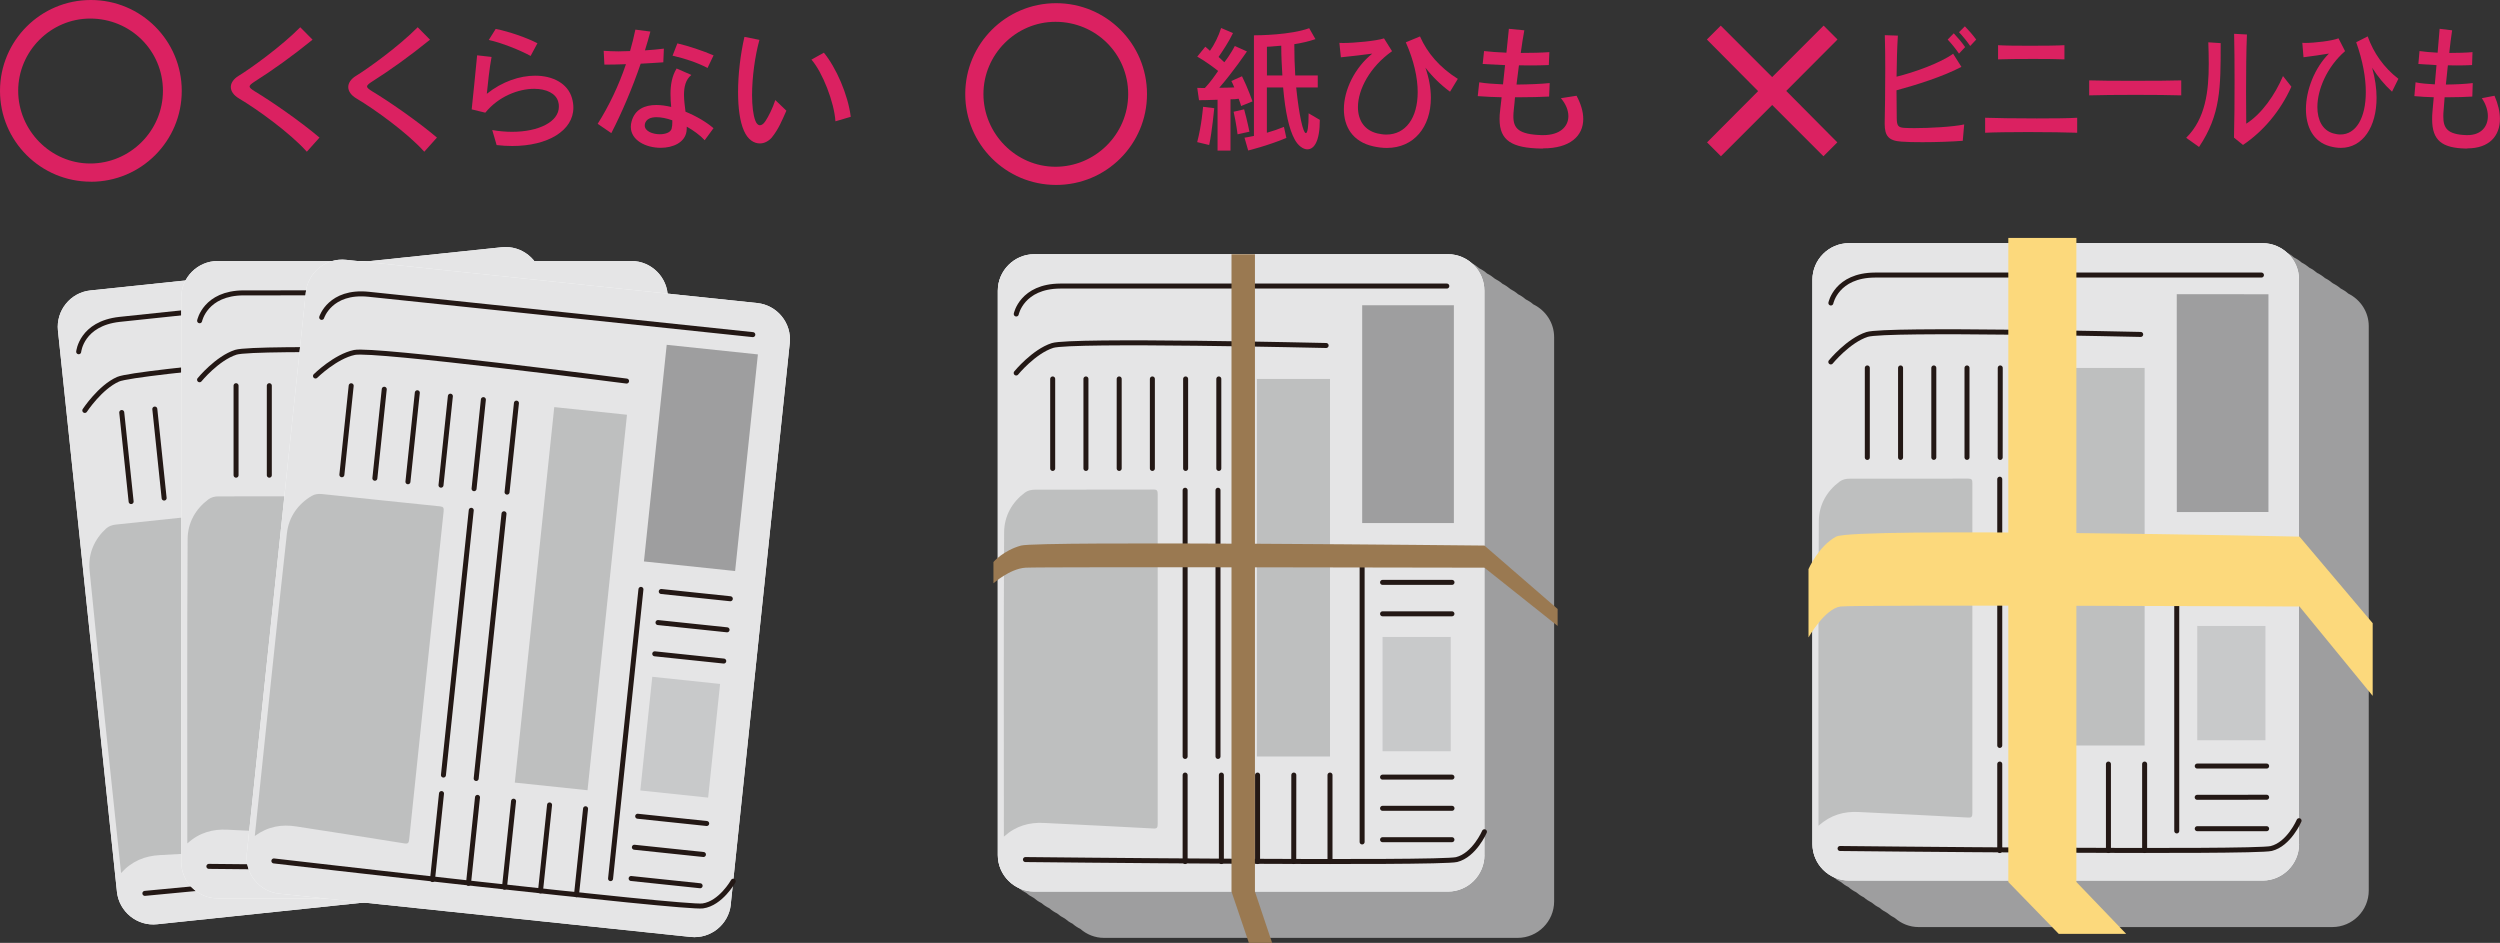 <?xml version="1.0" encoding="UTF-8"?><svg id="_レイヤー_2" xmlns="http://www.w3.org/2000/svg" viewBox="0 0 400 150.86"><rect x="0" y="0" width="400" height="150.86" fill="#333333" stroke="none"/><defs><style>.cls-1{fill:#fcfdfd;}.cls-1,.cls-2,.cls-3,.cls-4,.cls-5,.cls-6,.cls-7,.cls-8,.cls-9{stroke-width:0px;}.cls-1,.cls-7,.cls-10{fill-rule:evenodd;}.cls-2{fill:#db2161;}.cls-3,.cls-7{fill:#bebfbf;}.cls-4{fill:#c8c9ca;}.cls-5{fill:#9a7951;}.cls-6{fill:#fcd97c;}.cls-8{fill:#e5e5e6;}.cls-10,.cls-11{fill:none;stroke:#231815;stroke-linecap:round;stroke-miterlimit:10;stroke-width:.8px;}.cls-9{fill:#9e9e9f;}</style></defs><g id="_レイヤー_1-2"><path class="cls-1" d="m96.15,134.55c.34,3.19-2.01,6.08-5.2,6.42l-65.82,6.91c-3.19.34-6.08-2-6.42-5.2L9.27,52.89c-.33-3.2,2-6.09,5.2-6.42l65.82-6.91c3.19-.34,6.08,2,6.41,5.19l9.44,89.8Z"/><path class="cls-8" d="m96.15,134.55c.34,3.19-2.01,6.08-5.2,6.42l-65.82,6.91c-3.19.34-6.08-2-6.42-5.2L9.27,52.89c-.33-3.2,2-6.09,5.2-6.42l65.82-6.91c3.19-.34,6.08,2,6.41,5.19l9.44,89.8Z"/><path class="cls-7" d="m19.37,139.67c-.05-.44-.07-.71-.1-.97-1.66-15.83-3.38-31.65-4.94-47.48-.26-2.63.79-4.96,2.64-6.65.44-.4,1-.58,1.58-.64,6.3-.66,12.6-1.32,18.9-2,.51-.05.63.12.69.67,1.83,17.48,3.66,34.98,5.51,52.46.06.58-.01.78-.58.81-5.85.29-11.69.62-17.54.95-2.31.13-4.39.91-6.15,2.86Z"/><path class="cls-10" d="m12.59,56.28s.42-4.51,6.55-5.18c6.13-.67,61.5-6.46,61.5-6.46"/><line class="cls-11" x1="71.61" y1="88.23" x2="76.47" y2="134.51"/><line class="cls-11" x1="74.85" y1="87.89" x2="85.89" y2="86.73"/><line class="cls-11" x1="75.37" y1="92.86" x2="86.42" y2="91.7"/><line class="cls-11" x1="75.9" y1="97.86" x2="86.94" y2="96.7"/><line class="cls-11" x1="78.64" y1="123.85" x2="89.67" y2="122.68"/><line class="cls-11" x1="79.15" y1="128.81" x2="90.2" y2="127.65"/><line class="cls-11" x1="79.68" y1="133.81" x2="90.72" y2="132.65"/><rect class="cls-4" x="77.22" y="100.92" width="10.91" height="18.29" transform="translate(-11.07 9.26) rotate(-6.01)"/><path class="cls-11" d="m13.57,65.67s2.44-3.72,5.32-4.99c2.88-1.27,43.54-4.58,43.54-4.58"/><line class="cls-11" x1="19.48" y1="66" x2="20.98" y2="80.25"/><line class="cls-11" x1="24.77" y1="65.45" x2="26.26" y2="79.69"/><line class="cls-11" x1="30.06" y1="64.89" x2="31.55" y2="79.13"/><line class="cls-11" x1="35.34" y1="64.34" x2="36.84" y2="78.58"/><line class="cls-11" x1="40.63" y1="63.78" x2="42.13" y2="78.03"/><line class="cls-11" x1="45.92" y1="63.23" x2="47.41" y2="77.47"/><rect class="cls-3" x="55.09" y="61.81" width="11.7" height="60.41" transform="translate(-9.3 6.89) rotate(-6.01)"/><rect class="cls-9" x="69.27" y="48.24" width="14.67" height="34.85" transform="translate(-6.44 8.36) rotate(-6)"/><line class="cls-11" x1="47.65" y1="80.95" x2="52.1" y2="123.32"/><line class="cls-11" x1="70.23" y1="124.4" x2="71.68" y2="138.16"/><line class="cls-11" x1="64.47" y1="125.01" x2="65.92" y2="138.77"/><line class="cls-11" x1="58.7" y1="125.61" x2="60.15" y2="139.38"/><line class="cls-11" x1="52.95" y1="126.23" x2="54.39" y2="139.98"/><line class="cls-11" x1="47.18" y1="126.83" x2="48.63" y2="140.59"/><line class="cls-11" x1="42.42" y1="81.5" x2="46.87" y2="123.87"/><path class="cls-11" d="m95.75,130.84s-1.21,3.89-3.96,4.89c-2.75,1.01-68.61,7.21-68.61,7.21"/><path class="cls-1" d="m106.86,137.9c0,3.21-2.63,5.84-5.84,5.84H34.84c-3.21,0-5.84-2.63-5.84-5.84V47.6c0-3.21,2.62-5.84,5.84-5.84h66.18c3.21,0,5.83,2.63,5.83,5.84v90.3Z"/><path class="cls-8" d="m106.86,137.9c0,3.21-2.63,5.84-5.84,5.84H34.84c-3.21,0-5.84-2.63-5.84-5.84V47.6c0-3.21,2.62-5.84,5.84-5.84h66.18c3.21,0,5.83,2.63,5.83,5.84v90.3Z"/><path class="cls-7" d="m29.97,134.96c0-.44,0-.71,0-.98,0-15.92-.05-31.82.05-47.74.01-2.64,1.31-4.84,3.32-6.34.48-.36,1.05-.48,1.63-.48,6.33,0,12.67,0,19-.01.51,0,.61.19.61.74-.01,17.58-.01,35.16,0,52.75,0,.58-.09.77-.66.74-5.84-.32-11.69-.6-17.54-.89-2.31-.12-4.46.44-6.42,2.2Z"/><path class="cls-10" d="m31.94,51.32s.89-4.44,7.05-4.46c6.16-.02,61.84,0,61.84,0"/><line class="cls-11" x1="87.29" y1="89.27" x2="87.29" y2="135.8"/><line class="cls-11" x1="90.55" y1="89.27" x2="101.66" y2="89.27"/><line class="cls-11" x1="90.55" y1="94.27" x2="101.66" y2="94.27"/><line class="cls-11" x1="90.56" y1="99.29" x2="101.66" y2="99.29"/><line class="cls-11" x1="90.56" y1="125.42" x2="101.66" y2="125.42"/><line class="cls-11" x1="90.55" y1="130.41" x2="101.66" y2="130.41"/><line class="cls-11" x1="90.56" y1="135.44" x2="101.66" y2="135.44"/><rect class="cls-4" x="90.56" y="103" width="10.91" height="18.29"/><path class="cls-11" d="m31.93,60.76s2.81-3.44,5.81-4.4c3-.96,43.77,0,43.77,0"/><line class="cls-11" x1="37.77" y1="61.71" x2="37.77" y2="76.03"/><line class="cls-11" x1="43.09" y1="61.71" x2="43.09" y2="76.03"/><line class="cls-11" x1="48.41" y1="61.72" x2="48.41" y2="76.03"/><line class="cls-11" x1="53.73" y1="61.72" x2="53.73" y2="76.03"/><line class="cls-11" x1="59.04" y1="61.72" x2="59.04" y2="76.04"/><line class="cls-11" x1="64.35" y1="61.71" x2="64.36" y2="76.03"/><rect class="cls-3" x="70.44" y="61.71" width="11.7" height="60.41"/><rect class="cls-9" x="87.29" y="49.92" width="14.67" height="34.85"/><line class="cls-11" x1="64.22" y1="79.53" x2="64.23" y2="122.12"/><line class="cls-11" x1="82.14" y1="125.1" x2="82.14" y2="138.93"/><line class="cls-11" x1="76.35" y1="125.1" x2="76.35" y2="138.93"/><line class="cls-11" x1="70.55" y1="125.1" x2="70.55" y2="138.93"/><line class="cls-11" x1="64.76" y1="125.1" x2="64.76" y2="138.93"/><line class="cls-11" x1="58.96" y1="125.1" x2="58.96" y2="138.93"/><line class="cls-11" x1="58.96" y1="79.53" x2="58.96" y2="122.12"/><path class="cls-11" d="m106.86,134.16s-1.61,3.75-4.45,4.46c-2.84.71-68.99,0-68.99,0"/><path class="cls-1" d="m116.93,144.71c-.34,3.2-3.22,5.53-6.42,5.2l-65.82-6.92c-3.2-.33-5.53-3.22-5.2-6.41l9.44-89.81c.34-3.2,3.22-5.53,6.42-5.2l65.82,6.92c3.19.34,5.53,3.22,5.19,6.41l-9.44,89.81Z"/><path class="cls-8" d="m116.93,144.71c-.34,3.2-3.22,5.53-6.42,5.2l-65.82-6.92c-3.2-.33-5.53-3.22-5.2-6.41l9.44-89.81c.34-3.2,3.22-5.53,6.42-5.2l65.82,6.92c3.19.34,5.53,3.22,5.19,6.41l-9.44,89.81Z"/><path class="cls-7" d="m40.77,133.75c.05-.44.07-.71.1-.98,1.67-15.82,3.28-31.65,5.04-47.46.29-2.63,1.81-4.69,3.96-5.96.51-.31,1.1-.36,1.67-.3,6.3.66,12.6,1.33,18.9,1.97.51.06.59.25.54.8-1.85,17.48-3.69,34.97-5.51,52.46-.06.58-.18.76-.73.67-5.78-.93-11.57-1.83-17.35-2.72-2.29-.36-4.48-.03-6.61,1.52Z"/><path class="cls-10" d="m51.47,50.78s1.35-4.32,7.48-3.7c6.13.62,61.5,6.46,61.5,6.46"/><line class="cls-11" x1="102.55" y1="94.3" x2="97.69" y2="140.58"/><line class="cls-11" x1="105.8" y1="94.64" x2="116.85" y2="95.8"/><line class="cls-11" x1="105.28" y1="99.61" x2="116.33" y2="100.77"/><line class="cls-11" x1="104.76" y1="104.61" x2="115.8" y2="105.77"/><line class="cls-11" x1="102.03" y1="130.6" x2="113.07" y2="131.76"/><line class="cls-11" x1="101.5" y1="135.56" x2="112.55" y2="136.72"/><line class="cls-11" x1="100.98" y1="140.56" x2="112.02" y2="141.72"/><rect class="cls-4" x="99.7" y="112.5" width="18.29" height="10.91" transform="translate(-19.87 213.85) rotate(-83.99)"/><path class="cls-11" d="m50.48,60.16s3.16-3.13,6.24-3.77c3.08-.64,43.53,4.58,43.53,4.58"/><line class="cls-11" x1="56.19" y1="61.72" x2="54.7" y2="75.96"/><line class="cls-11" x1="61.48" y1="62.28" x2="59.98" y2="76.52"/><line class="cls-11" x1="66.77" y1="62.84" x2="65.27" y2="77.08"/><line class="cls-11" x1="72.06" y1="63.39" x2="70.56" y2="77.63"/><line class="cls-11" x1="77.34" y1="63.94" x2="75.85" y2="78.19"/><line class="cls-11" x1="82.63" y1="64.5" x2="81.13" y2="78.74"/><rect class="cls-3" x="61.14" y="89.93" width="60.41" height="11.7" transform="translate(-13.46 176.62) rotate(-84)"/><rect class="cls-9" x="94.72" y="65.93" width="34.85" height="14.67" transform="translate(27.56 177.14) rotate(-84)"/><line class="cls-11" x1="80.64" y1="82.2" x2="76.19" y2="124.56"/><line class="cls-11" x1="93.69" y1="129.4" x2="92.24" y2="143.16"/><line class="cls-11" x1="87.93" y1="128.79" x2="86.48" y2="142.55"/><line class="cls-11" x1="82.17" y1="128.19" x2="80.72" y2="141.95"/><line class="cls-11" x1="76.4" y1="127.58" x2="74.96" y2="141.34"/><line class="cls-11" x1="70.64" y1="126.97" x2="69.2" y2="140.73"/><line class="cls-11" x1="75.4" y1="81.65" x2="70.95" y2="124.01"/><path class="cls-11" d="m117.32,140.99s-1.99,3.56-4.89,3.96c-2.9.41-68.61-7.2-68.61-7.2"/><path class="cls-2" d="m49.09,24.27c-2.69-3.01-7.97-6.81-10.81-8.49-.94-.55-1.35-1.22-1.35-1.86s.44-1.29,1.22-1.77c1.94-1.18,6.9-4.76,9.89-7.79l1.97,1.99c-3.23,2.62-6.4,4.89-9.26,6.7-.52.33-.81.57-.81.79s.29.44.85.79c2.55,1.53,7.12,4.67,10.33,7.38l-2.03,2.27Z"/><path class="cls-2" d="m67.88,24.27c-2.69-3.01-7.97-6.81-10.81-8.49-.94-.55-1.35-1.22-1.35-1.86s.44-1.29,1.22-1.77c1.94-1.18,6.9-4.76,9.89-7.79l1.97,1.99c-3.23,2.62-6.4,4.89-9.26,6.7-.52.33-.81.57-.81.79s.29.44.85.79c2.55,1.53,7.12,4.67,10.33,7.38l-2.03,2.27Z"/><path class="cls-2" d="m81.95,23.36c-.81,0-1.64-.05-2.49-.15l-.7-2.4c1.09.19,2.16.28,3.19.28,4.21,0,7.47-1.59,7.47-4.02,0-.26-.02-.53-.11-.81-.37-1.33-1.92-2.05-3.84-2.05-2.53,0-5.72,1.22-7.82,3.82l-2.18-.53c.24-2.2.66-6.5.87-8.65l2.31.26c-.35,1.86-.59,4.22-.76,5.9,2.45-1.97,5.28-2.9,7.73-2.9,2.88,0,5.24,1.27,5.9,3.6.15.53.22,1.03.22,1.51,0,3.67-4.08,6.14-9.78,6.14Zm2.95-14.41c-1.59-.87-4.63-2.12-6.7-2.55l1.11-1.77c2.07.39,5,1.42,6.68,2.29l-1.09,2.03Z"/><path class="cls-2" d="m106.13,9.97c-1.18.09-2.4.15-3.62.22-1.33,3.89-3.06,7.95-4.7,11.11l-2.18-1.49c1.83-2.9,3.39-6.18,4.52-9.54-1.24.05-2.42.07-3.45.07l-.11-2.21c.65.04,1.46.09,2.36.09.59,0,1.22-.02,1.86-.05.33-1.13.61-2.27.85-3.43l2.4.31c-.24.96-.55,1.96-.87,3.01,1.07-.06,2.12-.17,3.03-.28l-.09,2.18Zm6.61,12.45c-.76-.81-1.79-1.55-2.86-2.16,0,.26,0,.53-.04.77-.26,1.77-2.16,2.62-4.13,2.62-2.34,0-4.78-1.18-4.78-3.36,0-.28.04-.59.13-.89.53-1.9,2.07-2.6,3.95-2.6.74,0,1.55.11,2.38.31-.07-.68-.11-1.38-.11-2.07,0-1.42.22-2.86.98-4.08l2.36,1.03c-.92.74-1.18,1.9-1.18,3.19,0,.85.13,1.79.24,2.69,1.75.72,3.34,1.66,4.48,2.64l-1.42,1.94Zm-5.17-3.17c-.92-.33-1.81-.5-2.53-.5-.98,0-1.68.33-1.86,1.09-.02.09-.02.15-.02.24,0,.91,1.25,1.4,2.42,1.4.87,0,1.73-.29,1.88-.9.09-.35.11-.66.11-1.01v-.33Zm5.63-8.38c-1.66-.87-3.69-1.53-5.59-1.96l.77-1.97c1.77.41,4.13,1.2,5.79,1.92l-.96,2.01Z"/><path class="cls-2" d="m123.54,21.94c-.5.61-1.22,1.01-1.96,1.01-.94,0-1.92-.59-2.55-2.03-.66-1.49-.94-3.69-.94-6.18,0-2.82.37-6.01,1.02-8.84l2.4.48c-.72,2.58-1.18,6-1.18,8.84,0,1.68.17,3.14.52,4.08.18.48.44.74.74.74.26,0,.57-.2.87-.65.48-.72,1.16-2.05,1.59-3.38l1.77,1.7c-.72,1.62-1.27,2.97-2.29,4.23Zm10.13-2.53c-.19-3.03-2.07-7.86-3.84-9.87l1.99-1.11c1.94,2.36,3.86,6.68,4.3,10.26l-2.45.72Z"/><path class="cls-2" d="m14.54,29.07C6.5,29.07,0,22.57,0,14.54S6.5,0,14.54,0s14.54,6.5,14.54,14.54-6.5,14.54-14.54,14.54Zm-.1-26.1c-6.34,0-11.53,5.23-11.53,11.56s5.19,11.63,11.53,11.63,11.63-5.19,11.63-11.63S20.87,2.97,14.44,2.97Z"/><path class="cls-2" d="m198.58,16.96s-.13-.48-.39-1.16c-.33.06-.87.09-1.31.09v8.21h-2.07v-8.14c-1.53.07-2.97.07-2.97.07l-.28-1.97s.33.02.83.02h.39c.81-.85,1.62-1.99,2.12-2.73-.72-.57-2.05-1.57-3.34-2.29l1.29-1.59c.24.18.55.5.74.66.66-.9,1.4-2.38,1.79-3.65l1.9.81c-.7,1.46-1.7,2.93-2.31,3.82.39.33.66.63.92.85.98-1.22,1.68-2.6,1.68-2.6l1.94.87s-2.23,3.3-4.43,5.81c.61,0,1.86-.02,2.4-.05-.11-.28-.31-.76-.46-1.03l1.7-.76c.94,1.88,1.68,4.02,1.68,4.02l-1.81.74Zm-5.11,6.24l-1.92-.46c.72-2.73.94-5.65.94-5.65l1.79.22s-.35,3.75-.81,5.89Zm4.54-1.72s-.22-1.77-.63-3.6l1.68-.39c.5,1.83.85,3.58.85,3.58l-1.9.42Zm11.2,2.42c-.76,0-1.57-.67-2.05-1.57-.9-1.62-1.51-4.32-1.86-8.34h-2.6v7.25c1.02-.29,1.88-.59,2.73-.94l.39,1.77c-2.97,1.24-6.11,2.01-6.11,2.01l-.59-2.05s.72-.11,1.51-.28V5.65h.09c.67,0,5.78-.05,8.75-1.14l1,1.75c-1.02.35-2.21.63-3.38.81,0,1.77.05,3.47.15,5h3.6v1.92h-3.45c.46,4.5,1.11,7.31,1.55,7.31.26,0,.44-.98.44-3.17l1.79,1.05c0,3.49-.94,4.71-1.97,4.71Zm-4.21-16.59c-1.48.15-2.29.17-2.29.17v4.59h2.47c-.09-1.44-.18-3.03-.18-4.76Z"/><path class="cls-2" d="m232,14.67c-1.49-1.09-2.84-2.42-3.93-3.84.59,1.7.87,3.32.87,4.83,0,4.65-2.71,8.01-7.05,8.01-.7,0-1.42-.09-2.18-.26-3.3-.74-4.69-3.14-4.69-5.94,0-3.06,1.72-6.62,4.54-8.89-1.7.22-3.19.41-5.02.59l-.24-2.31c.15,0,.35.02.57.02,1.83,0,5.33-.33,6.57-.74l1.29,2.05c-3.56,2.51-5.46,6.14-5.46,8.95,0,2.07,1.01,3.71,3.12,4.21.5.11.96.18,1.42.18,3.1,0,5.02-2.66,5.02-6.79,0-2.29-.59-5-1.9-7.97l2.27-.94c1.16,2.64,3.14,4.96,6.05,6.79l-1.24,2.05Z"/><path class="cls-2" d="m246.9,23.77h-.31c-4.69-.09-6.66-1.27-6.66-4.71,0-.44.02-.9.09-1.38.04-.46.13-1.2.24-2.12-1.27-.02-2.55-.09-3.82-.18l.24-2.21c1.03.18,2.36.26,3.8.33.11-.98.22-2.01.33-3.08-1.22-.05-2.45-.11-3.58-.18l.22-2.07c.89.11,2.18.2,3.58.26.15-1.4.29-2.75.39-3.82l2.47.24c-.2,1.05-.39,2.31-.57,3.62,1.7,0,3.41-.04,4.58-.13l-.09,2.07c-.96.04-1.97.06-3.01.06-.59,0-1.18,0-1.77-.02-.13,1.01-.26,2.03-.39,3.08,1.94-.02,3.86-.09,5.31-.24l-.09,2.16c-1.46.07-2.97.11-4.5.11h-.96c-.04.59-.13,1.4-.2,2.07-.04.35-.06.68-.06,1,0,1.9.83,2.88,4.54,2.99h.24c2.66,0,4.02-1.35,4.02-3.03,0-.92-.39-1.94-1.2-2.88l2.51-.39c.7,1.31,1.07,2.58,1.07,3.71,0,2.75-2.14,4.71-6.42,4.71Z"/><path class="cls-2" d="m168.98,29.59c-8.03,0-14.54-6.5-14.54-14.54s6.5-14.54,14.54-14.54,14.54,6.5,14.54,14.54-6.5,14.54-14.54,14.54Zm-.1-26.1c-6.34,0-11.53,5.23-11.53,11.56s5.19,11.63,11.53,11.63,11.63-5.19,11.63-11.63-5.19-11.56-11.63-11.56Z"/><path class="cls-9" d="m245.37,48.73c-.37-.33-.78-.6-1.23-.82-.38-.33-.79-.61-1.24-.83-.38-.33-.79-.6-1.24-.83-.37-.32-.78-.6-1.23-.82-.38-.33-.8-.61-1.26-.84-.37-.32-.78-.6-1.23-.82-.37-.33-.79-.61-1.24-.83-.38-.33-.79-.61-1.24-.83-1.02-.88-2.34-1.44-3.79-1.44h-66.18c-3.21,0-5.84,2.63-5.84,5.84v90.3c0,2.29,1.35,4.26,3.28,5.21.38.33.79.61,1.25.83.38.33.79.6,1.23.82.38.33.79.61,1.24.83.37.32.78.6,1.23.81.38.33.8.62,1.26.84.37.32.78.59,1.22.81.38.33.79.61,1.24.83.38.33.79.61,1.25.83,1.02.89,2.34,1.44,3.79,1.44h66.18c3.22,0,5.84-2.63,5.84-5.83V53.94c0-2.29-1.35-4.26-3.28-5.22Z"/><path class="cls-1" d="m237.51,136.81c0,3.21-2.63,5.84-5.84,5.84h-66.18c-3.21,0-5.84-2.63-5.84-5.84V46.52c0-3.21,2.63-5.84,5.84-5.84h66.18c3.21,0,5.83,2.63,5.83,5.84v90.3Z"/><path class="cls-8" d="m237.51,136.81c0,3.21-2.63,5.84-5.84,5.84h-66.18c-3.21,0-5.84-2.63-5.84-5.84V46.52c0-3.21,2.63-5.84,5.84-5.84h66.18c3.21,0,5.83,2.63,5.83,5.84v90.3Z"/><path class="cls-7" d="m160.62,133.88c0-.44,0-.71,0-.98,0-15.92-.05-31.83.04-47.74.02-2.65,1.31-4.85,3.32-6.34.48-.36,1.05-.47,1.63-.47,6.34,0,12.67,0,19.01-.02.51,0,.61.19.61.74-.01,17.57-.01,35.16,0,52.75,0,.58-.09.77-.66.74-5.85-.32-11.69-.6-17.54-.89-2.32-.12-4.46.44-6.42,2.2Z"/><path class="cls-10" d="m162.6,50.24s.89-4.44,7.05-4.47c6.16-.02,61.84,0,61.84,0"/><line class="cls-11" x1="217.94" y1="88.18" x2="217.94" y2="134.71"/><line class="cls-11" x1="221.21" y1="88.18" x2="232.31" y2="88.18"/><line class="cls-11" x1="221.21" y1="93.18" x2="232.32" y2="93.18"/><line class="cls-11" x1="221.21" y1="98.21" x2="232.31" y2="98.21"/><line class="cls-11" x1="221.21" y1="124.34" x2="232.31" y2="124.34"/><line class="cls-11" x1="221.21" y1="129.33" x2="232.32" y2="129.33"/><line class="cls-11" x1="221.21" y1="134.35" x2="232.31" y2="134.35"/><rect class="cls-4" x="221.21" y="101.91" width="10.91" height="18.29"/><path class="cls-11" d="m162.59,59.68s2.81-3.44,5.81-4.4c3-.96,43.78,0,43.78,0"/><line class="cls-11" x1="168.43" y1="60.63" x2="168.43" y2="74.95"/><line class="cls-11" x1="173.75" y1="60.63" x2="173.75" y2="74.95"/><line class="cls-11" x1="179.07" y1="60.63" x2="179.07" y2="74.95"/><line class="cls-11" x1="184.38" y1="60.63" x2="184.38" y2="74.95"/><line class="cls-11" x1="189.7" y1="60.63" x2="189.7" y2="74.95"/><line class="cls-11" x1="195.01" y1="60.63" x2="195.01" y2="74.95"/><rect class="cls-3" x="201.1" y="60.63" width="11.7" height="60.41"/><rect class="cls-9" x="217.95" y="48.84" width="14.67" height="34.85"/><line class="cls-11" x1="194.88" y1="78.44" x2="194.88" y2="121.03"/><line class="cls-11" x1="212.8" y1="124.01" x2="212.8" y2="137.85"/><line class="cls-11" x1="207.01" y1="124.01" x2="207" y2="137.85"/><line class="cls-11" x1="201.21" y1="124.01" x2="201.21" y2="137.85"/><line class="cls-11" x1="195.42" y1="124.01" x2="195.42" y2="137.85"/><line class="cls-11" x1="189.62" y1="124.01" x2="189.62" y2="137.85"/><line class="cls-11" x1="189.62" y1="78.44" x2="189.62" y2="121.03"/><path class="cls-11" d="m237.51,133.08s-1.61,3.74-4.45,4.45c-2.84.71-68.99,0-68.99,0"/><path class="cls-5" d="m158.95,93.32v-3.4s1.58-1.85,4.42-2.63c2.84-.77,74.14,0,74.14,0l11.71,10.15v2.71l-11.71-9.32s-70.93-.16-73.43,0c-2.5.16-5.12,2.49-5.12,2.49Z"/><polygon class="cls-5" points="197.04 40.68 197.04 142.66 199.82 150.86 203.54 150.86 200.79 142.66 200.79 40.68 197.04 40.68"/><path class="cls-9" d="m375.72,46.97c-.37-.33-.78-.6-1.24-.83-.38-.33-.79-.6-1.25-.83-.38-.32-.79-.6-1.24-.82-.37-.32-.78-.6-1.23-.81-.38-.33-.8-.62-1.25-.84-.38-.32-.78-.6-1.23-.82-.37-.33-.79-.6-1.24-.82-.37-.33-.79-.61-1.24-.83-1.02-.88-2.34-1.44-3.79-1.44h-66.18c-3.21,0-5.84,2.63-5.84,5.83v90.3c0,2.29,1.35,4.26,3.28,5.21.38.33.79.61,1.25.84.38.32.79.6,1.23.82.37.33.79.61,1.24.83.37.32.78.6,1.23.82.38.33.8.61,1.26.84.37.32.77.59,1.22.81.38.33.79.6,1.24.83.38.32.8.6,1.25.83,1.02.89,2.34,1.44,3.79,1.44h66.18c3.22,0,5.84-2.63,5.84-5.84V52.18c0-2.29-1.35-4.26-3.28-5.21Z"/><path class="cls-1" d="m367.85,135.05c0,3.21-2.63,5.84-5.84,5.84h-66.18c-3.21,0-5.83-2.63-5.84-5.84V44.75c0-3.21,2.63-5.84,5.84-5.84h66.18c3.21,0,5.84,2.62,5.83,5.83v90.3Z"/><path class="cls-8" d="m367.85,135.05c0,3.21-2.63,5.84-5.84,5.84h-66.18c-3.21,0-5.83-2.63-5.84-5.84V44.75c0-3.21,2.63-5.84,5.84-5.84h66.18c3.21,0,5.84,2.62,5.83,5.83v90.3Z"/><path class="cls-7" d="m290.96,132.11v-.98c0-15.92-.05-31.82.05-47.73.01-2.65,1.31-4.85,3.32-6.34.48-.36,1.05-.47,1.63-.47,6.34,0,12.67,0,19.01-.01.51,0,.61.18.61.73-.01,17.58-.01,35.17,0,52.75,0,.58-.09.78-.66.75-5.85-.32-11.69-.6-17.54-.89-2.31-.12-4.46.45-6.42,2.2Z"/><path class="cls-10" d="m292.94,48.48s.89-4.44,7.05-4.47c6.16-.02,61.84,0,61.84,0"/><line class="cls-11" x1="348.28" y1="86.42" x2="348.28" y2="132.95"/><line class="cls-11" x1="351.55" y1="86.42" x2="362.65" y2="86.42"/><line class="cls-11" x1="351.55" y1="91.42" x2="362.66" y2="91.41"/><line class="cls-11" x1="351.56" y1="96.44" x2="362.66" y2="96.44"/><line class="cls-11" x1="351.56" y1="122.57" x2="362.66" y2="122.57"/><line class="cls-11" x1="351.55" y1="127.57" x2="362.66" y2="127.56"/><line class="cls-11" x1="351.56" y1="132.59" x2="362.66" y2="132.59"/><rect class="cls-4" x="351.56" y="100.15" width="10.91" height="18.29"/><path class="cls-11" d="m292.93,57.91s2.81-3.44,5.81-4.4c3-.96,43.77,0,43.77,0"/><line class="cls-11" x1="298.77" y1="58.87" x2="298.77" y2="73.19"/><line class="cls-11" x1="304.09" y1="58.87" x2="304.09" y2="73.19"/><line class="cls-11" x1="309.41" y1="58.87" x2="309.41" y2="73.18"/><line class="cls-11" x1="314.72" y1="58.87" x2="314.72" y2="73.18"/><line class="cls-11" x1="320.04" y1="58.87" x2="320.03" y2="73.19"/><line class="cls-11" x1="325.35" y1="58.87" x2="325.35" y2="73.19"/><rect class="cls-3" x="331.44" y="58.87" width="11.7" height="60.41"/><polygon class="cls-9" points="362.95 81.92 348.29 81.93 348.28 47.07 362.95 47.08 362.95 81.92"/><line class="cls-11" x1="325.22" y1="76.67" x2="325.22" y2="119.27"/><line class="cls-11" x1="343.14" y1="122.25" x2="343.14" y2="136.09"/><line class="cls-11" x1="337.35" y1="122.25" x2="337.35" y2="136.09"/><line class="cls-11" x1="331.55" y1="122.25" x2="331.55" y2="136.09"/><line class="cls-11" x1="325.76" y1="122.25" x2="325.75" y2="136.09"/><line class="cls-11" x1="319.96" y1="122.25" x2="319.96" y2="136.09"/><line class="cls-11" x1="319.96" y1="76.67" x2="319.96" y2="119.27"/><path class="cls-11" d="m367.85,131.31s-1.61,3.75-4.45,4.45c-2.84.71-68.99,0-68.99,0"/><path class="cls-6" d="m289.36,101.98v-10.92s1.58-3.67,4.42-5.2c2.83-1.53,74.14,0,74.14,0l11.71,13.85v11.63l-11.71-14.3s-70.93-.31-73.43,0c-2.5.32-5.12,4.93-5.12,4.93Z"/><polygon class="cls-6" points="321.33 38.07 321.33 141.12 329.4 149.42 340.19 149.42 332.22 141.12 332.22 38.07 321.33 38.07"/><path class="cls-2" d="m314.02,22.53c-1.7.13-4.21.22-6.43.22-1.29,0-2.48-.02-3.35-.09-2.02-.13-2.69-.87-2.69-2.84v-.15c.04-1.79.09-5.26.09-8.6,0-1.97-.02-3.91-.07-5.44l2.09.07c-.13,1.97-.18,4.28-.21,6.57,2.85-.7,6.98-2.18,9.05-3.67l1.33,2.1c-3.01,1.57-7.12,2.86-10.39,3.75,0,1.62.02,3.17.04,4.48.02,1.13.18,1.46,1.19,1.53.41.02.97.04,1.63.04,2.42,0,6.18-.2,7.97-.59l-.23,2.62Zm-.58-13.95c-.53-.77-1.17-1.57-1.81-2.25l.97-1c.62.68,1.29,1.42,1.82,2.21l-.99,1.05Zm1.79-1.22c-.51-.74-1.13-1.51-1.79-2.21l.94-.94c.64.66,1.27,1.38,1.81,2.12l-.96,1.03Z"/><path class="cls-2" d="m324.53,21.13c-2.83,0-5.58.04-6.91.11v-2.4c1.56.06,4.98.11,8.23.11,2.62,0,5.12-.02,6.5-.11v2.4c-1.59-.06-4.76-.11-7.83-.11Zm.83-11.7c-2.19,0-4.46.02-5.67.07v-2.27c1.05.07,3.01.09,5.03.09,2.21,0,4.46-.02,5.59-.09v2.27c-1.06-.05-2.99-.07-4.96-.07Z"/><path class="cls-2" d="m334.27,15.26v-2.4c1.26.05,4.02.07,6.87.07,3.27,0,6.62-.02,7.86-.07v2.4c-3.12-.11-11.49-.11-14.73,0Z"/><path class="cls-2" d="m351.84,23.51l-2.05-1.46c3.1-3.06,3.61-7.47,3.61-11.85,0-1.14-.03-2.29-.07-3.43l1.98.13c0,7.18,0,11.44-3.47,16.62Zm7.05-.31l-1.45-1.18c.07-2.69.09-5.89.09-8.95,0-2.86-.02-5.59-.07-7.66l2.05.11c-.11,2.4-.14,6.15-.14,9.32,0,2.1.02,3.91.03,4.95,2.51-1.59,4.61-4.65,5.88-7.62l1.34,1.7c-1.77,3.91-4.48,7.12-7.74,9.32Z"/><path class="cls-2" d="m382.73,14.67c-1.2-1.09-2.3-2.42-3.19-3.84.48,1.7.71,3.32.71,4.82,0,4.65-2.2,8.01-5.72,8.01-.57,0-1.15-.09-1.77-.26-2.67-.74-3.81-3.14-3.81-5.94,0-3.06,1.4-6.62,3.68-8.89-1.38.22-2.58.41-4.07.59l-.19-2.31c.12,0,.28.02.46.02,1.49,0,4.32-.33,5.33-.74l1.05,2.05c-2.89,2.51-4.43,6.14-4.43,8.95,0,2.07.81,3.71,2.53,4.21.41.11.78.18,1.15.18,2.51,0,4.07-2.66,4.07-6.79,0-2.29-.48-5-1.54-7.97l1.84-.94c.94,2.64,2.55,4.96,4.91,6.79l-1.01,2.05Z"/><path class="cls-2" d="m394.79,23.77h-.25c-3.81-.09-5.4-1.27-5.4-4.71,0-.44.02-.9.07-1.38.03-.46.1-1.2.19-2.12-1.03-.02-2.07-.09-3.1-.18l.19-2.21c.83.18,1.91.26,3.08.33.09-.98.18-2.01.27-3.08-.99-.05-1.98-.11-2.9-.18l.18-2.07c.73.11,1.77.2,2.9.26.13-1.4.23-2.75.32-3.82l2,.24c-.16,1.05-.32,2.31-.46,3.62,1.38,0,2.76-.04,3.72-.13l-.07,2.07c-.78.04-1.59.06-2.44.06-.48,0-.96,0-1.43-.02-.11,1.01-.21,2.03-.32,3.08,1.58-.02,3.14-.09,4.3-.24l-.07,2.16c-1.19.07-2.41.11-3.65.11h-.78c-.03.59-.1,1.4-.16,2.07-.04.35-.05.68-.05,1,0,1.9.67,2.88,3.68,2.99h.19c2.16,0,3.26-1.35,3.26-3.03,0-.92-.32-1.94-.97-2.88l2.03-.39c.57,1.31.87,2.58.87,3.71,0,2.75-1.74,4.71-5.21,4.71Z"/><path class="cls-2" d="m285.8,14.55l8.17,8.23-2.22,2.22-8.2-8.2-8.2,8.2-2.22-2.22,8.17-8.2-8.2-8.26,2.22-2.22,8.23,8.23,8.23-8.23,2.22,2.22-8.2,8.23Z"/></g></svg>